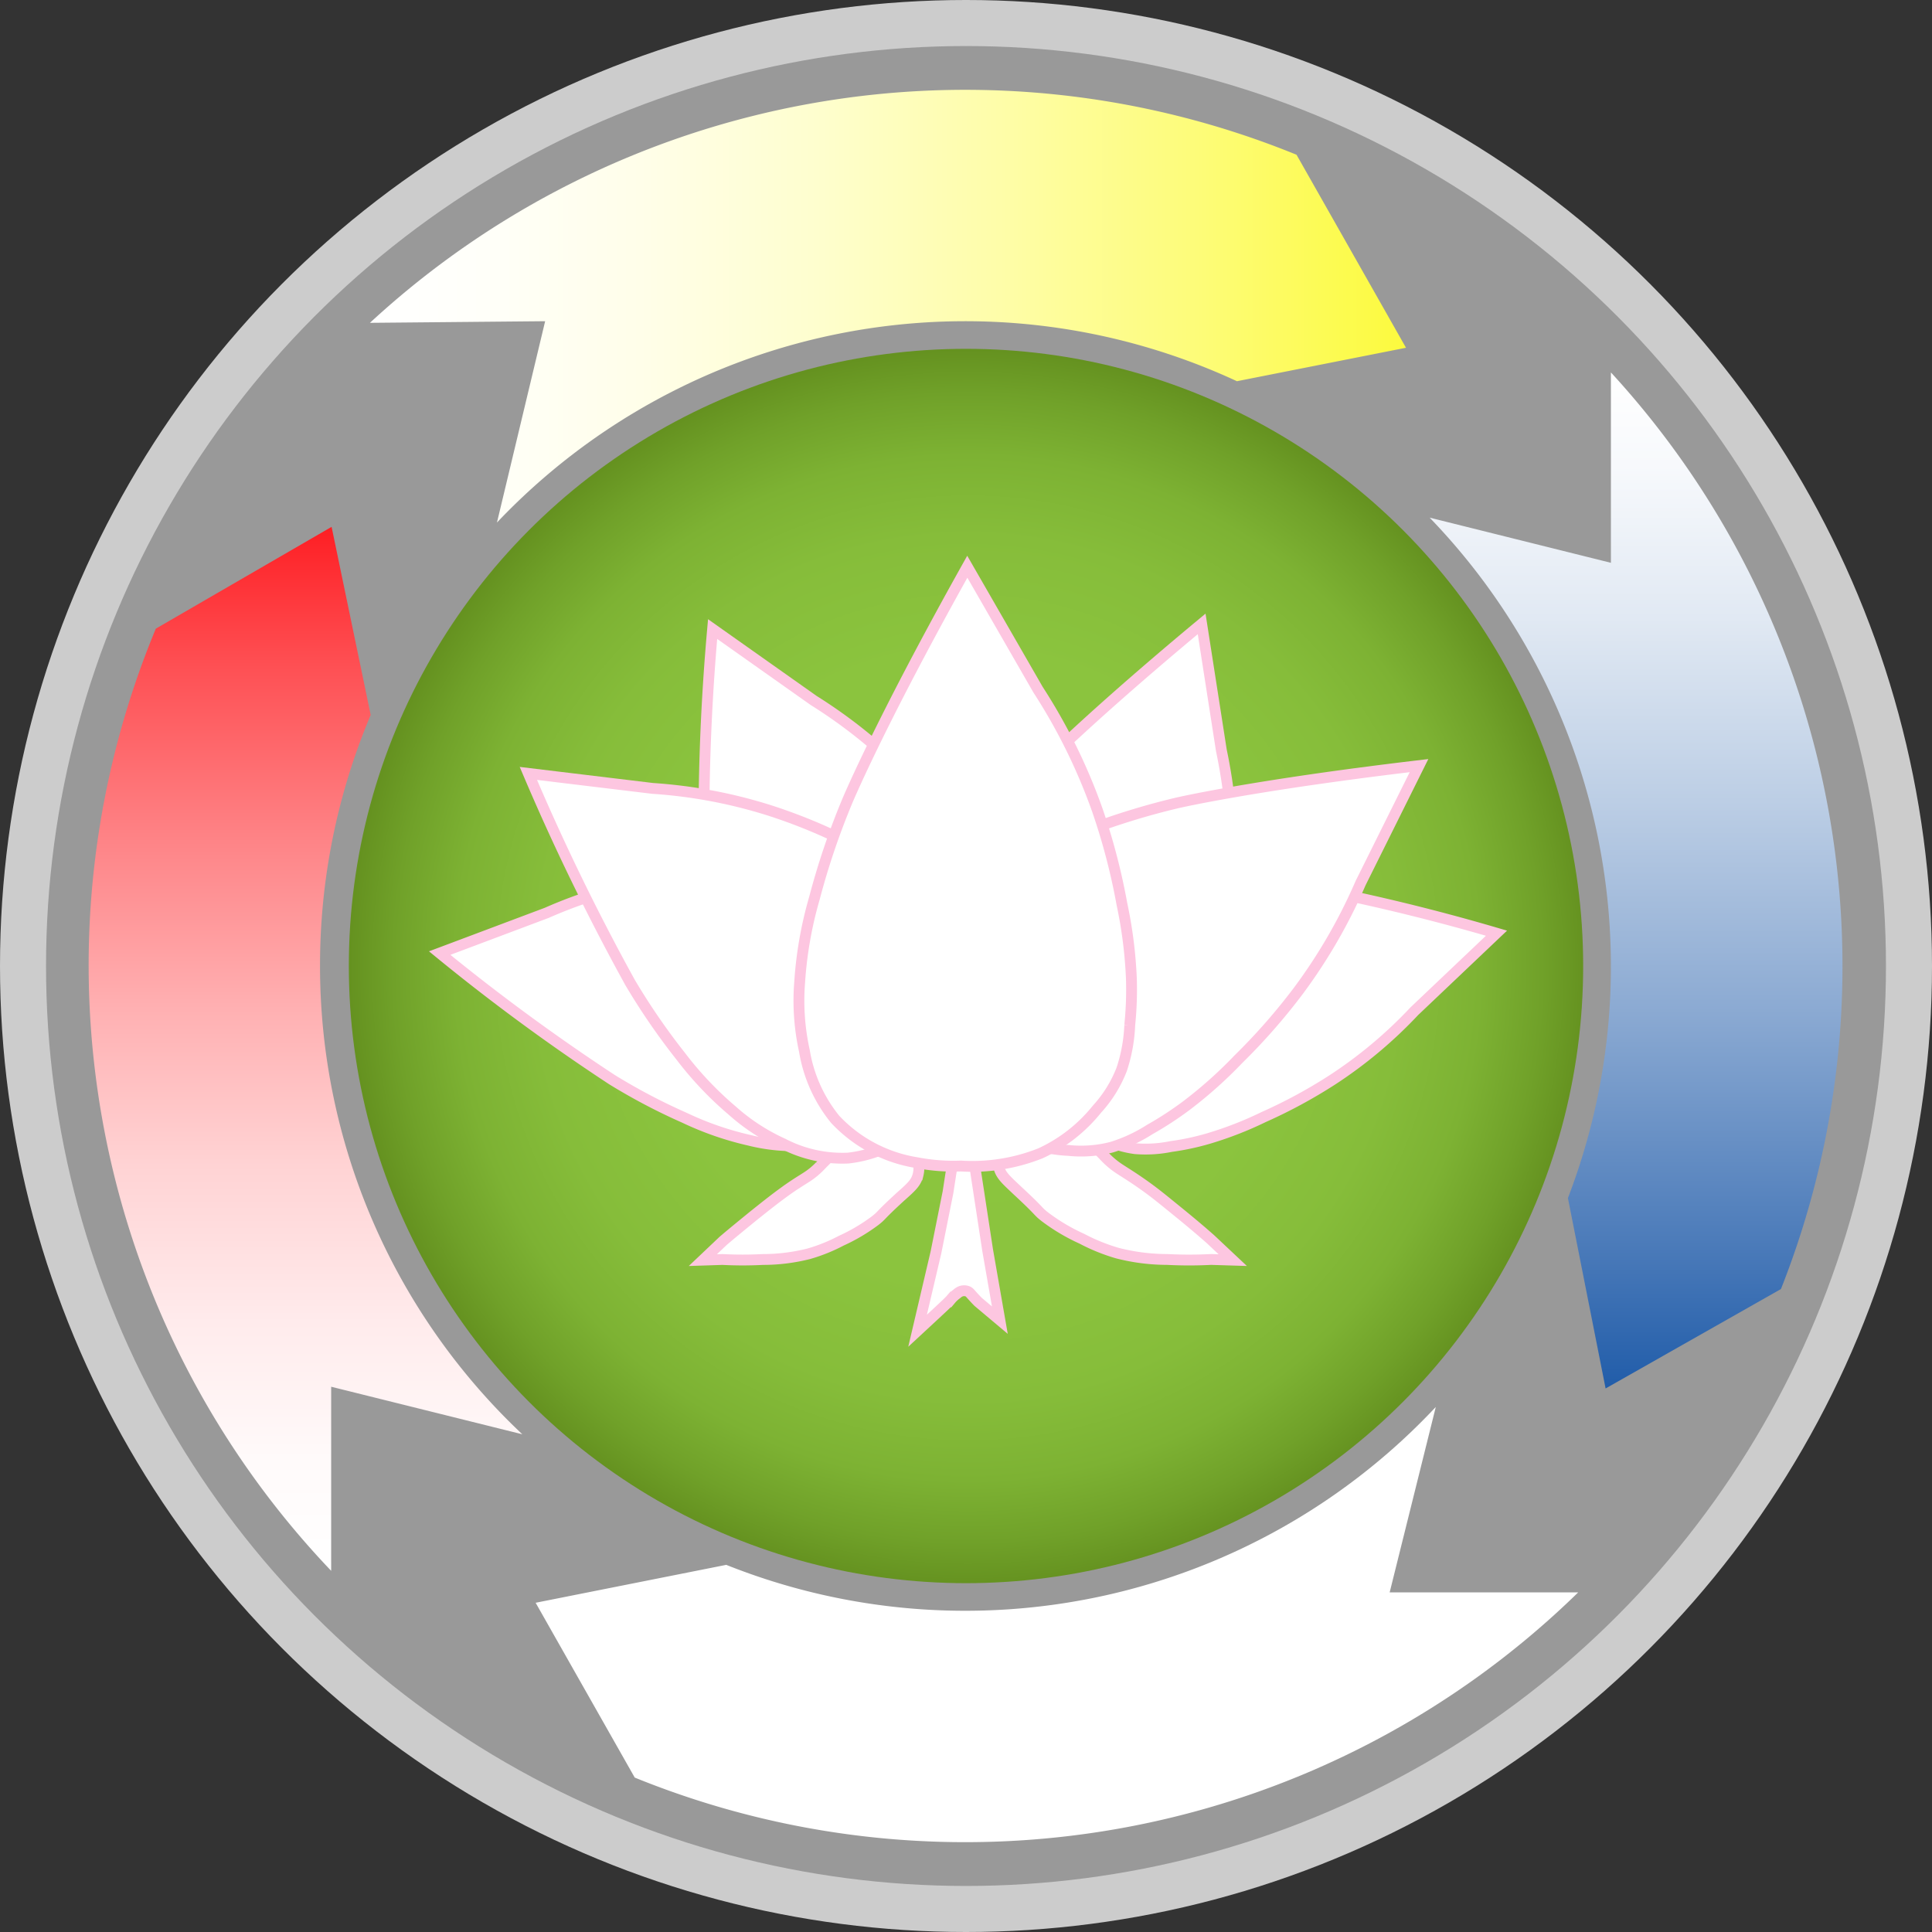 <?xml version="1.0" encoding="UTF-8" standalone="no"?>
<svg
   xmlns:dc="http://purl.org/dc/elements/1.1/"
   xmlns:cc="http://creativecommons.org/ns#"
   xmlns:rdf="http://www.w3.org/1999/02/22-rdf-syntax-ns#"
   xmlns:svg="http://www.w3.org/2000/svg"
   xmlns="http://www.w3.org/2000/svg"
   xmlns:xlink="http://www.w3.org/1999/xlink"
   xmlns:sodipodi="http://sodipodi.sourceforge.net/DTD/sodipodi-0.dtd"
   xmlns:inkscape="http://www.inkscape.org/namespaces/inkscape"
   id="Ebene_2"
   data-name="Ebene 2"
   viewBox="0 0 81.838 81.838"
   version="1.1"
   sodipodi:docname="Lotuslogo.svg"
   inkscape:version="0.92.5 (2060ec1f9f, 2020-04-08)"
   width="81.838"
   height="81.838">
  <rect x="0" y="0" width="81.838" height="81.838" fill="#333333" stroke="none"/>
  <sodipodi:namedview
     pagecolor="#ffffff"
     bordercolor="#666666"
     borderopacity="1"
     objecttolerance="10"
     gridtolerance="10"
     guidetolerance="10"
     inkscape:pageopacity="0"
     inkscape:pageshadow="2"
     inkscape:window-width="1848"
     inkscape:window-height="1016"
     id="namedview523"
     showgrid="false"
     inkscape:zoom="3.77"
     inkscape:cx="107.4342"
     inkscape:cy="30.310655"
     inkscape:window-x="72"
     inkscape:window-y="27"
     inkscape:window-maximized="1"
     inkscape:current-layer="Ebene_2" />
  <defs
     id="defs448">
    <style
       id="style286">.cls-1{fill:#ccc;}.cls-2{fill:#999;}.cls-3{fill:url(#Unbenannter_Verlauf_45);}.cls-24,.cls-4{fill:#fff;}.cls-4{stroke:#fdc6e0;stroke-miterlimit:10;}.cls-5{fill:url(#Unbenannter_Verlauf_23);}.cls-6{fill:url(#Unbenannter_Verlauf_23-2);}.cls-7{fill:url(#Unbenannter_Verlauf_23-3);}.cls-8{fill:url(#Unbenannter_Verlauf_63);}.cls-9{fill:url(#Unbenannter_Verlauf_49);}.cls-10{fill:url(#Unbenannter_Verlauf_49-2);}.cls-11{fill:url(#Unbenannter_Verlauf_62);}.cls-12{fill:url(#Unbenannter_Verlauf_61);}.cls-13{fill:url(#Unbenannter_Verlauf_60);}.cls-14{fill:url(#Unbenannter_Verlauf_59);}.cls-15{fill:url(#Unbenannter_Verlauf_62-2);}.cls-16{fill:url(#Unbenannter_Verlauf_62-3);}.cls-17{fill:url(#Unbenannter_Verlauf_61-2);}.cls-18{fill:url(#Unbenannter_Verlauf_61-3);}.cls-19{fill:url(#Unbenannter_Verlauf_60-2);}.cls-20{fill:url(#Unbenannter_Verlauf_60-3);}.cls-21{fill:url(#Unbenannter_Verlauf_59-2);}.cls-22{fill:url(#Unbenannter_Verlauf_59-3);}.cls-23{fill:url(#Unbenannter_Verlauf_75);}.cls-25{fill:url(#Unbenannter_Verlauf_81);}.cls-26{fill:url(#Unbenannter_Verlauf_78);}</style>
    <radialGradient
       id="Unbenannter_Verlauf_45"
       cx="287.88"
       cy="294.91"
       r="56.99"
       gradientUnits="userSpaceOnUse"
       gradientTransform="matrix(0.459,0,0,0.459,-91.141,-94.366)">
      <stop
         offset="0"
         stop-color="#fff"
         id="stop288" />
      <stop
         offset="0"
         stop-color="#fefefd"
         id="stop290" />
      <stop
         offset="0"
         stop-color="#fafcf6"
         id="stop292" />
      <stop
         offset="0"
         stop-color="#f3f9eb"
         id="stop294" />
      <stop
         offset="0"
         stop-color="#e9f4da"
         id="stop296" />
      <stop
         offset="0"
         stop-color="#dbedc4"
         id="stop298" />
      <stop
         offset="0"
         stop-color="#cbe5a8"
         id="stop300" />
      <stop
         offset="0"
         stop-color="#b8dc88"
         id="stop302" />
      <stop
         offset="0"
         stop-color="#a2d164"
         id="stop304" />
      <stop
         offset="0"
         stop-color="#8cc63f"
         id="stop306" />
      <stop
         offset="0.51"
         stop-color="#8bc43e"
         id="stop308" />
      <stop
         offset="0.7"
         stop-color="#86bd3a"
         id="stop310" />
      <stop
         offset="0.83"
         stop-color="#7db233"
         id="stop312" />
      <stop
         offset="0.93"
         stop-color="#70a129"
         id="stop314" />
      <stop
         offset="1"
         stop-color="#659220"
         id="stop316" />
    </radialGradient>
    <linearGradient
       id="Unbenannter_Verlauf_23"
       x1="596.98"
       y1="292.23"
       x2="596.98"
       y2="299.58"
       gradientUnits="userSpaceOnUse">
      <stop
         offset="0"
         stop-color="#fff"
         id="stop319" />
      <stop
         offset="0.37"
         stop-color="#fcfcfc"
         id="stop321" />
      <stop
         offset="1"
         stop-color="#9e9e9e"
         id="stop323" />
    </linearGradient>
    <linearGradient
       id="Unbenannter_Verlauf_23-2"
       x1="265.17"
       y1="280.22"
       x2="265.17"
       y2="287.98"
       gradientTransform="translate(-168.99,-195.68)"
       xlink:href="#Unbenannter_Verlauf_23" />
    <linearGradient
       id="Unbenannter_Verlauf_23-3"
       x1="-108.39"
       y1="280.22"
       x2="-108.39"
       y2="287.98"
       gradientTransform="translate(-168.99,-195.67)"
       xlink:href="#Unbenannter_Verlauf_23" />
    <linearGradient
       id="Unbenannter_Verlauf_63"
       x1="213.61"
       y1="187.33"
       x2="241.78"
       y2="187.43"
       gradientTransform="rotate(106.65,197.525,25.174)"
       gradientUnits="userSpaceOnUse">
      <stop
         offset="0"
         stop-color="#fff"
         id="stop328" />
      <stop
         offset="0.01"
         stop-color="#fff"
         id="stop330" />
      <stop
         offset="0.01"
         stop-color="#fff"
         id="stop332" />
      <stop
         offset="0.21"
         stop-color="#ffd3d4"
         id="stop334" />
      <stop
         offset="0.67"
         stop-color="#fe676a"
         id="stop336" />
      <stop
         offset="1"
         stop-color="#fe161b"
         id="stop338" />
    </linearGradient>
    <linearGradient
       id="Unbenannter_Verlauf_49"
       x1="181.49"
       y1="188.42"
       x2="205.58"
       y2="188.5"
       gradientTransform="rotate(106.65,213.41,179.478)"
       gradientUnits="userSpaceOnUse">
      <stop
         offset="0"
         stop-color="#fff"
         id="stop341" />
      <stop
         offset="0"
         stop-color="#fefefd"
         id="stop343" />
      <stop
         offset="0"
         stop-color="#fcf9f6"
         id="stop345" />
      <stop
         offset="0"
         stop-color="#f7f0eb"
         id="stop347" />
      <stop
         offset="0"
         stop-color="#f4ebe3"
         id="stop349" />
      <stop
         offset="0.23"
         stop-color="#f6bfba"
         id="stop351" />
      <stop
         offset="0.73"
         stop-color="#fb5254"
         id="stop353" />
      <stop
         offset="1"
         stop-color="#fe161b"
         id="stop355" />
    </linearGradient>
    <linearGradient
       id="Unbenannter_Verlauf_49-2"
       x1="152.62"
       y1="187.84"
       x2="171.78"
       y2="187.91"
       gradientTransform="rotate(106.64,197.534,25.137)"
       xlink:href="#Unbenannter_Verlauf_49" />
    <linearGradient
       id="Unbenannter_Verlauf_62"
       x1="232.43"
       y1="250.27"
       x2="260.61"
       y2="250.36"
       gradientTransform="rotate(106.65,220.024,217.826)"
       gradientUnits="userSpaceOnUse">
      <stop
         offset="0"
         stop-color="#fff"
         id="stop359" />
      <stop
         offset="0.24"
         stop-color="#fefed3"
         id="stop361" />
      <stop
         offset="0.77"
         stop-color="#fdfb66"
         id="stop363" />
      <stop
         offset="1"
         stop-color="#fcfa35"
         id="stop365" />
    </linearGradient>
    <linearGradient
       id="Unbenannter_Verlauf_61"
       x1="279.1"
       y1="294.65"
       x2="307.28"
       y2="294.74"
       gradientTransform="rotate(16.65,224.607,-144.166)"
       gradientUnits="userSpaceOnUse">
      <stop
         offset="0"
         stop-color="#fff"
         id="stop368" />
      <stop
         offset="0.22"
         stop-color="#e2edd3"
         id="stop370" />
      <stop
         offset="0.72"
         stop-color="#9bbf67"
         id="stop372" />
      <stop
         offset="1"
         stop-color="#71a427"
         id="stop374" />
    </linearGradient>
    <linearGradient
       id="Unbenannter_Verlauf_60"
       x1="341.06"
       y1="307.58"
       x2="369.24"
       y2="307.67"
       gradientTransform="rotate(16.65,101.239,-257.411)"
       gradientUnits="userSpaceOnUse">
      <stop
         offset="0"
         stop-color="#fff"
         id="stop377" />
      <stop
         offset="0.21"
         stop-color="#d3dfee"
         id="stop379" />
      <stop
         offset="0.68"
         stop-color="#668fc4"
         id="stop381" />
      <stop
         offset="1"
         stop-color="#1856a6"
         id="stop383" />
    </linearGradient>
    <linearGradient
       id="Unbenannter_Verlauf_59"
       x1="402.24"
       y1="287.94"
       x2="430.41"
       y2="288.03"
       gradientTransform="rotate(16.65,-63.977,-295.534)"
       gradientUnits="userSpaceOnUse">
      <stop
         offset="0"
         stop-color="#fff"
         id="stop386" />
      <stop
         offset="0.53"
         stop-color="#f5d4e0"
         id="stop388" />
      <stop
         offset="1"
         stop-color="#ecaac1"
         id="stop390" />
    </linearGradient>
    <linearGradient
       id="Unbenannter_Verlauf_62-2"
       x1="201.38"
       y1="256.52"
       x2="223.19"
       y2="256.59"
       gradientTransform="matrix(-0.29,0.96,-0.96,-0.29,278.027,-170.987)"
       xlink:href="#Unbenannter_Verlauf_62" />
    <linearGradient
       id="Unbenannter_Verlauf_62-3"
       x1="170.58"
       y1="259.64"
       x2="187.85"
       y2="259.69"
       gradientTransform="rotate(106.65,202.682,18.03)"
       xlink:href="#Unbenannter_Verlauf_62" />
    <linearGradient
       id="Unbenannter_Verlauf_61-2"
       x1="247.25"
       y1="299.62"
       x2="269.51"
       y2="299.7"
       gradientTransform="rotate(16.65,841.196,-970.116)"
       xlink:href="#Unbenannter_Verlauf_61" />
    <linearGradient
       id="Unbenannter_Verlauf_61-3"
       x1="218.51"
       y1="304.39"
       x2="236.11"
       y2="304.45"
       gradientTransform="rotate(16.65,841.197,-970.111)"
       xlink:href="#Unbenannter_Verlauf_61" />
    <linearGradient
       id="Unbenannter_Verlauf_60-2"
       x1="309.04"
       y1="313.82"
       x2="330.78"
       y2="313.89"
       gradientTransform="matrix(0.964,0.301,-0.291,1.004,-352.707,-298.374)"
       xlink:href="#Unbenannter_Verlauf_60" />
    <linearGradient
       id="Unbenannter_Verlauf_60-3"
       x1="280.34"
       y1="320.26"
       x2="297.68"
       y2="320.32"
       gradientTransform="matrix(0.96,0.3,-0.29,1,-353.172,-297.419)"
       xlink:href="#Unbenannter_Verlauf_60" />
    <linearGradient
       id="Unbenannter_Verlauf_59-2"
       x1="368.94"
       y1="294.98"
       x2="390.87"
       y2="295.05"
       gradientTransform="rotate(16.65,746.645,-1795.93)"
       xlink:href="#Unbenannter_Verlauf_59" />
    <linearGradient
       id="Unbenannter_Verlauf_59-3"
       x1="340.84"
       y1="300.55"
       x2="358.23"
       y2="300.61"
       gradientTransform="rotate(16.65,746.655,-1795.924)"
       xlink:href="#Unbenannter_Verlauf_59" />
    <linearGradient
       id="Unbenannter_Verlauf_75"
       x1="349.75"
       y1="240.11"
       x2="349.75"
       y2="333.93"
       gradientUnits="userSpaceOnUse"
       gradientTransform="matrix(0.459,0,0,0.459,-91.141,-94.366)">
      <stop
         offset="0"
         stop-color="#fff"
         id="stop401" />
      <stop
         offset="0.09"
         stop-color="#f7f9fc"
         id="stop403" />
      <stop
         offset="0.24"
         stop-color="#e1e9f3"
         id="stop405" />
      <stop
         offset="0.42"
         stop-color="#bccee5"
         id="stop407" />
      <stop
         offset="0.63"
         stop-color="#8aa9d2"
         id="stop409" />
      <stop
         offset="0.86"
         stop-color="#4a7ab9"
         id="stop411" />
      <stop
         offset="1"
         stop-color="#205ca9"
         id="stop413" />
    </linearGradient>
    <linearGradient
       id="Unbenannter_Verlauf_81"
       x1="328.5"
       y1="233.95"
       x2="232.83"
       y2="233.95"
       gradientUnits="userSpaceOnUse"
       gradientTransform="matrix(0.459,0,0,0.459,-91.141,-94.366)">
      <stop
         offset="0"
         stop-color="#fcfa3d"
         id="stop416" />
      <stop
         offset="0.2"
         stop-color="#fdfc78"
         id="stop418" />
      <stop
         offset="0.39"
         stop-color="#fefda8"
         id="stop420" />
      <stop
         offset="0.57"
         stop-color="#fefece"
         id="stop422" />
      <stop
         offset="0.74"
         stop-color="#fffee9"
         id="stop424" />
      <stop
         offset="0.89"
         stop-color="#fffff9"
         id="stop426" />
      <stop
         offset="1"
         stop-color="#fff"
         id="stop428" />
    </linearGradient>
    <linearGradient
       id="Unbenannter_Verlauf_78"
       x1="226.88"
       y1="350.78"
       x2="226.88"
       y2="254.35"
       gradientUnits="userSpaceOnUse"
       gradientTransform="matrix(0.459,0,0,0.459,-91.141,-94.366)">
      <stop
         offset="0"
         stop-color="#fff"
         id="stop431" />
      <stop
         offset="0.11"
         stop-color="snow"
         id="stop433" />
      <stop
         offset="0.24"
         stop-color="#ffebec"
         id="stop435" />
      <stop
         offset="0.39"
         stop-color="#ffd3d4"
         id="stop437" />
      <stop
         offset="0.54"
         stop-color="#ffb0b2"
         id="stop439" />
      <stop
         offset="0.7"
         stop-color="#fe8487"
         id="stop441" />
      <stop
         offset="0.87"
         stop-color="#fe4f53"
         id="stop443" />
      <stop
         offset="1"
         stop-color="#fe1f24"
         id="stop445" />
    </linearGradient>
    <linearGradient
       inkscape:collect="always"
       xlink:href="#Unbenannter_Verlauf_23"
       id="linearGradient388"
       gradientUnits="userSpaceOnUse"
       x1="596.98"
       y1="292.23"
       x2="596.98"
       y2="299.58"
       gradientTransform="translate(-198.68,-205.71)" />
    <linearGradient
       inkscape:collect="always"
       xlink:href="#Unbenannter_Verlauf_49"
       id="linearGradient390"
       gradientUnits="userSpaceOnUse"
       gradientTransform="rotate(106.65,197.525,25.179)"
       x1="181.49"
       y1="188.42"
       x2="205.58"
       y2="188.5" />
    <linearGradient
       inkscape:collect="always"
       xlink:href="#Unbenannter_Verlauf_62"
       id="linearGradient392"
       gradientUnits="userSpaceOnUse"
       gradientTransform="rotate(106.65,202.68,18.026)"
       x1="232.43"
       y1="250.27"
       x2="260.61"
       y2="250.36" />
    <linearGradient
       inkscape:collect="always"
       xlink:href="#Unbenannter_Verlauf_61"
       id="linearGradient394"
       gradientUnits="userSpaceOnUse"
       gradientTransform="rotate(16.65,841.183,-970.155)"
       x1="279.1"
       y1="294.65"
       x2="307.28"
       y2="294.74" />
    <linearGradient
       inkscape:collect="always"
       xlink:href="#Unbenannter_Verlauf_60"
       id="linearGradient396"
       gradientUnits="userSpaceOnUse"
       gradientTransform="rotate(16.65,788.354,-1344.214)"
       x1="341.06"
       y1="307.58"
       x2="369.24"
       y2="307.67" />
    <linearGradient
       inkscape:collect="always"
       xlink:href="#Unbenannter_Verlauf_59"
       id="linearGradient398"
       gradientUnits="userSpaceOnUse"
       gradientTransform="rotate(16.65,746.654,-1795.939)"
       x1="402.24"
       y1="287.94"
       x2="430.41"
       y2="288.03" />
  </defs>
  <title
     id="title450">Zeichenfläche 1</title>
  <circle
     class="cls-1"
     cx="40.919"
     cy="40.919"
     r="40.919"
     id="circle452"
     style="display:inline;fill:#cccccc;stroke-width:0.459" />
  <circle
     class="cls-2"
     cx="40.919"
     cy="40.919"
     r="38.969"
     id="circle454"
     style="fill:#999999;stroke-width:0.459" />
  <circle
     class="cls-3"
     cx="40.919"
     cy="40.919"
     r="26.143"
     id="circle456"
     style="display:inline;fill:url(#Unbenannter_Verlauf_45);stroke-width:0.459" />
  <path
     class="cls-4"
     d="m 40.515,48.181 -0.358,2.321 -0.509,2.541 -0.78,3.326 c 0.991,-0.917 1.317,-1.22 1.408,-1.326 a 1.376,1.376 0 0 1 0.252,-0.234 0.587,0.587 0 0 1 0.17,-0.11 0.413,0.413 0 0 1 0.284,0 c 0.073,0.028 0.101,0.069 0.22,0.202 0.055,0.06 0.133,0.147 0.234,0.248 l 0.917,0.771 -0.518,-2.968 -0.491,-3.211 -0.225,-1.546 -0.046,-1.551 -0.606,0.028 z"
     id="path458"
     inkscape:connector-curvature="0"
     style="display:inline;fill:#ffffff;stroke:#fdc6e0;stroke-width:0.459;stroke-miterlimit:10" />
  <path
     class="cls-4"
     d="m 52.218,53.378 -0.917,-0.028 a 18.175,18.175 0 0 1 -1.862,0 8.532,8.532 0 0 1 -2.115,-0.271 8.023,8.023 0 0 1 -1.495,-0.606 8.179,8.179 0 0 1 -1.551,-0.917 c -0.362,-0.28 -0.142,-0.165 -1.179,-1.124 -0.482,-0.459 -0.706,-0.638 -0.798,-1.014 a 1.344,1.344 0 0 1 0.05,-0.812 1.573,1.573 0 0 1 0.867,-0.775 2.496,2.496 0 0 1 1.216,-0.275 2.202,2.202 0 0 1 1.032,0.257 3.849,3.849 0 0 1 0.706,0.564 c 0.326,0.298 0.546,0.532 0.633,0.624 a 3.5,3.5 0 0 0 0.651,0.537 c 0.239,0.156 0.537,0.335 1.009,0.67 0.472,0.335 0.752,0.569 1.44,1.128 0.509,0.413 0.973,0.803 1.376,1.161 z"
     id="path460"
     inkscape:connector-curvature="0"
     style="display:inline;fill:#ffffff;stroke:#fdc6e0;stroke-width:0.459;stroke-miterlimit:10" />
  <path
     class="cls-4"
     d="M 29.772,53.378 30.602,53.351 a 16.547,16.547 0 0 0 1.711,0 7.922,7.922 0 0 0 1.95,-0.243 7.266,7.266 0 0 0 1.376,-0.555 7.702,7.702 0 0 0 1.427,-0.844 c 0.33,-0.257 0.128,-0.147 1.083,-1.023 0.459,-0.408 0.651,-0.578 0.739,-0.917 a 1.243,1.243 0 0 0 -0.046,-0.739 1.431,1.431 0 0 0 -0.803,-0.702 2.358,2.358 0 0 0 -1.115,-0.252 2.051,2.051 0 0 0 -0.95,0.234 3.482,3.482 0 0 0 -0.651,0.514 c -0.303,0.271 -0.5,0.482 -0.587,0.569 a 3.087,3.087 0 0 1 -0.596,0.486 c -0.22,0.142 -0.495,0.303 -0.917,0.61 -0.422,0.307 -0.688,0.518 -1.321,1.023 -0.459,0.376 -0.895,0.729 -1.275,1.055 z"
     id="path462"
     inkscape:connector-curvature="0"
     style="display:inline;fill:#ffffff;stroke:#fdc6e0;stroke-width:0.459;stroke-miterlimit:10" />
  <path
     class="cls-4"
     d="m 59.911,42.832 a 18.937,18.937 0 0 1 -3.477,2.913 21.487,21.487 0 0 1 -2.908,1.573 15.235,15.235 0 0 1 -2.362,0.917 10.808,10.808 0 0 1 -1.555,0.33 5.427,5.427 0 0 1 -1.518,0.092 4.262,4.262 0 0 1 -1.509,-0.495 5.262,5.262 0 0 1 -1.908,-1.505 6.12,6.12 0 0 1 -1.06,-2.518 6.656,6.656 0 0 1 -0.248,-1.482 4.835,4.835 0 0 1 0.766,-3.032 4.973,4.973 0 0 1 2.005,-1.564 7.711,7.711 0 0 1 2.225,-0.706 13.303,13.303 0 0 1 2.885,-0.193 25.639,25.639 0 0 1 3.427,0.289 86.701,86.701 0 0 1 8.716,2.078 z"
     id="path464"
     inkscape:connector-curvature="0"
     style="display:inline;fill:#ffffff;stroke:#fdc6e0;stroke-width:0.459;stroke-miterlimit:10" />
  <path
     class="cls-4"
     d="m 23.161,38.667 a 19.698,19.698 0 0 1 4.376,-1.349 22.29,22.29 0 0 1 3.326,-0.317 15.189,15.189 0 0 1 2.555,0.087 12.473,12.473 0 0 1 1.578,0.303 5.675,5.675 0 0 1 1.445,0.514 4.34,4.34 0 0 1 1.211,1.05 5.349,5.349 0 0 1 1.184,2.151 6.23,6.23 0 0 1 0,2.752 6.422,6.422 0 0 1 -0.353,1.473 4.867,4.867 0 0 1 -1.904,2.523 4.982,4.982 0 0 1 -2.477,0.665 7.766,7.766 0 0 1 -2.353,-0.216 13.189,13.189 0 0 1 -2.752,-0.954 25.446,25.446 0 0 1 -3.078,-1.619 86.499,86.499 0 0 1 -7.294,-5.358 z"
     id="path466"
     inkscape:connector-curvature="0"
     style="display:inline;fill:#ffffff;stroke:#fdc6e0;stroke-width:0.459;stroke-miterlimit:10" />
  <path
     class="cls-4"
     d="m 34.465,29.671 a 21.244,21.244 0 0 1 3.853,3.087 23.726,23.726 0 0 1 2.294,2.752 17.037,17.037 0 0 1 1.473,2.326 13.707,13.707 0 0 1 0.684,1.592 5.753,5.753 0 0 1 0.417,1.601 4.766,4.766 0 0 1 -0.202,1.72 5.757,5.757 0 0 1 -1.197,2.353 6.753,6.753 0 0 1 -2.468,1.67 7.028,7.028 0 0 1 -1.523,0.578 5.266,5.266 0 0 1 -3.404,-0.17 5.376,5.376 0 0 1 -2.096,-1.803 8.532,8.532 0 0 1 -1.229,-2.225 14.267,14.267 0 0 1 -0.817,-3.037 28.056,28.056 0 0 1 -0.422,-3.725 93.325,93.325 0 0 1 0.358,-9.743 z"
     id="path468"
     inkscape:connector-curvature="0"
     style="display:inline;fill:#ffffff;stroke:#fdc6e0;stroke-width:0.459;stroke-miterlimit:10" />
  <path
     class="cls-4"
     d="m 51.736,31.786 a 21.56,21.56 0 0 1 0.459,5.046 23.597,23.597 0 0 1 -0.413,3.693 16.73,16.73 0 0 1 -0.67,2.752 13.505,13.505 0 0 1 -0.688,1.651 6.133,6.133 0 0 1 -0.89,1.459 4.876,4.876 0 0 1 -1.417,1.078 5.964,5.964 0 0 1 -2.606,0.798 6.927,6.927 0 0 1 -3.005,-0.628 7.34,7.34 0 0 1 -1.523,-0.72 5.408,5.408 0 0 1 -2.294,-2.642 5.505,5.505 0 0 1 -0.165,-2.849 8.652,8.652 0 0 1 0.766,-2.509 14.9,14.9 0 0 1 1.665,-2.785 29.423,29.423 0 0 1 2.459,-2.982 c 0,0 2.161,-2.294 7.487,-6.72 z"
     id="path470"
     inkscape:connector-curvature="0"
     style="display:inline;fill:#ffffff;stroke:#fdc6e0;stroke-width:0.459;stroke-miterlimit:10" />
  <path
     class="cls-4"
     d="m 57.635,37.405 a 22.822,22.822 0 0 1 -2.629,4.555 25.735,25.735 0 0 1 -2.541,2.899 18.597,18.597 0 0 1 -2.202,1.968 14.523,14.523 0 0 1 -1.56,1.018 6.578,6.578 0 0 1 -1.61,0.748 5.156,5.156 0 0 1 -1.835,0.138 5.964,5.964 0 0 1 -2.651,-0.757 6.551,6.551 0 0 1 -2.138,-2.184 7.179,7.179 0 0 1 -0.844,-1.445 5.298,5.298 0 0 1 -0.353,-3.505 5.964,5.964 0 0 1 1.56,-2.505 9.505,9.505 0 0 1 2.138,-1.702 16.01,16.01 0 0 1 3.051,-1.44 30.657,30.657 0 0 1 3.83,-1.179 c 0,0 3.161,-0.743 10.257,-1.583 z"
     id="path472"
     inkscape:connector-curvature="0"
     style="display:inline;fill:#ffffff;stroke:#fdc6e0;stroke-width:0.459;stroke-miterlimit:10" />
  <path
     class="cls-4"
     d="m 27.643,33.396 a 20.987,20.987 0 0 1 4.904,0.917 22.937,22.937 0 0 1 3.367,1.376 16.872,16.872 0 0 1 2.422,1.376 13.147,13.147 0 0 1 1.376,1.096 5.964,5.964 0 0 1 1.133,1.229 4.693,4.693 0 0 1 0.633,1.629 5.803,5.803 0 0 1 0.05,2.67 6.757,6.757 0 0 1 -1.404,2.661 7.175,7.175 0 0 1 -1.087,1.243 5.335,5.335 0 0 1 -3.115,1.463 5.441,5.441 0 0 1 -2.752,-0.61 8.464,8.464 0 0 1 -2.156,-1.404 14.647,14.647 0 0 1 -2.174,-2.294 28.336,28.336 0 0 1 -2.147,-3.124 96.366,96.366 0 0 1 -4.312,-8.863 z"
     id="path474"
     inkscape:connector-curvature="0"
     style="display:inline;fill:#ffffff;stroke:#fdc6e0;stroke-width:0.459;stroke-miterlimit:10" />
  <path
     class="cls-4"
     d="m 47.855,43.424 a 6.794,6.794 0 0 1 -0.339,1.867 5.358,5.358 0 0 1 -1.046,1.688 6.633,6.633 0 0 1 -2.39,1.872 7.798,7.798 0 0 1 -3.376,0.541 8.165,8.165 0 0 1 -1.867,-0.142 6.037,6.037 0 0 1 -3.459,-1.835 6.179,6.179 0 0 1 -1.303,-2.895 9.858,9.858 0 0 1 -0.202,-2.913 16.588,16.588 0 0 1 0.624,-3.555 31.405,31.405 0 0 1 1.376,-4.078 c 0,0 1.335,-3.234 5.101,-9.968 l 2.996,5.207 a 24.313,24.313 0 0 1 2.509,5.092 26.914,26.914 0 0 1 1.046,3.996 18.9,18.9 0 0 1 0.399,3.138 14.712,14.712 0 0 1 -0.069,1.986 z"
     id="path476"
     inkscape:connector-curvature="0"
     style="display:inline;fill:#ffffff;stroke:#fdc6e0;stroke-width:0.459;stroke-miterlimit:10" />
  <rect
     class="cls-5"
     x="200.96"
     y="86.52"
     width="394.69"
     height="7.36"
     rx="1.09"
     id="rect478"
     style="display:none;fill:url(#linearGradient388)" />
  <rect
     class="cls-6"
     x="15.44"
     y="84.54"
     width="161.47"
     height="7.76"
     rx="1.09"
     transform="rotate(-90)"
     id="rect480"
     style="display:none;fill:url(#Unbenannter_Verlauf_23-2)" />
  <rect
     class="cls-7"
     x="-358.12"
     y="84.55"
     width="161.47"
     height="7.76"
     rx="1.09"
     transform="rotate(-90)"
     id="rect482"
     style="display:none;fill:url(#Unbenannter_Verlauf_23-3)" />
  <ellipse
     class="cls-8"
     cx="33.469"
     cy="7.594"
     rx="13.87"
     ry="14.11"
     transform="rotate(-45.07)"
     id="ellipse484"
     style="display:none;fill:url(#Unbenannter_Verlauf_63)" />
  <ellipse
     class="cls-9"
     cx="42.224"
     cy="-25.44"
     rx="11.86"
     ry="12.06"
     transform="rotate(-45.07)"
     id="ellipse486"
     style="display:none;fill:url(#linearGradient390)" />
  <ellipse
     class="cls-10"
     cx="51.733"
     cy="-55.297"
     rx="9.43"
     ry="9.59"
     transform="rotate(-45.05)"
     id="ellipse488"
     style="display:none;fill:url(#Unbenannter_Verlauf_49-2)" />
  <ellipse
     class="cls-11"
     cx="-32.437"
     cy="-6.541"
     rx="13.87"
     ry="14.11"
     transform="rotate(-69.71)"
     id="ellipse490"
     style="display:none;fill:url(#linearGradient392)" />
  <ellipse
     class="cls-12"
     cx="-46.425"
     cy="84.615"
     rx="14.11"
     ry="13.87"
     transform="rotate(-7.93)"
     id="ellipse492"
     style="display:none;fill:url(#linearGradient394)" />
  <ellipse
     class="cls-13"
     cx="-99.997"
     cy="114.258"
     rx="14.11"
     ry="13.87"
     transform="rotate(-35.11)"
     id="ellipse494"
     style="display:none;fill:url(#linearGradient396)" />
  <ellipse
     class="cls-14"
     cx="-166.946"
     cy="105.987"
     rx="14.11"
     ry="13.87"
     transform="rotate(-66.4)"
     id="ellipse496"
     style="display:none;fill:url(#linearGradient398)" />
  <ellipse
     class="cls-15"
     cx="-28.603"
     cy="-41.127"
     rx="10.73"
     ry="10.91"
     transform="rotate(-69.71)"
     id="ellipse498"
     style="display:none;fill:url(#Unbenannter_Verlauf_62-2)" />
  <ellipse
     class="cls-16"
     cx="-22.101"
     cy="-73.708"
     rx="8.5"
     ry="8.65"
     transform="rotate(-69.71)"
     id="ellipse500"
     style="display:none;fill:url(#Unbenannter_Verlauf_62-3)" />
  <ellipse
     class="cls-17"
     cx="-81.163"
     cy="79.403"
     rx="11.15"
     ry="10.96"
     transform="rotate(-7.93)"
     id="ellipse502"
     style="display:none;fill:url(#Unbenannter_Verlauf_61-2)" />
  <ellipse
     class="cls-18"
     cx="-112.262"
     cy="75.063"
     rx="8.81"
     ry="8.66"
     transform="rotate(-7.93)"
     id="ellipse504"
     style="display:none;fill:url(#Unbenannter_Verlauf_61-3)" />
  <ellipse
     class="cls-19"
     cx="-134.122"
     cy="110.975"
     rx="10.988"
     ry="11.169"
     transform="rotate(-35.272)"
     id="ellipse506"
     style="display:none;fill:url(#Unbenannter_Verlauf_60-2);stroke-width:1.004" />
  <ellipse
     class="cls-20"
     cx="-167.142"
     cy="107.351"
     rx="8.73"
     ry="8.87"
     transform="rotate(-35.11)"
     id="ellipse508"
     style="display:none;fill:url(#Unbenannter_Verlauf_60-3)" />
  <ellipse
     class="cls-21"
     cx="-203.843"
     cy="102.28"
     rx="10.98"
     ry="10.8"
     transform="rotate(-66.4)"
     id="ellipse510"
     style="display:none;fill:url(#Unbenannter_Verlauf_59-2)" />
  <ellipse
     class="cls-22"
     cx="-234.531"
     cy="98.907"
     rx="8.71"
     ry="8.56"
     transform="rotate(-66.4)"
     id="ellipse512"
     style="display:none;fill:url(#Unbenannter_Verlauf_59-3)" />
  <path
     class="cls-23"
     d="m 68.237,15.78 v 8.06 l -7.679,-1.913 a 27.363,27.363 0 0 1 5.858,28.822 v 0 l 1.596,8.065 7.427,-4.211 A 37.157,37.157 0 0 0 68.237,15.776 Z"
     id="path514"
     inkscape:connector-curvature="0"
     style="display:inline;fill:url(#Unbenannter_Verlauf_75);stroke-width:0.459" />
  <path
     class="cls-24"
     d="m 58.865,67.452 1.954,-7.854 a 27.322,27.322 0 0 1 -30.056,6.688 v 0 l -8.074,1.606 4.197,7.404 a 37.157,37.157 0 0 0 39.965,-7.844 z"
     id="path516"
     inkscape:connector-curvature="0"
     style="display:inline;fill:#ffffff;stroke-width:0.459" />
  <path
     class="cls-25"
     d="m 54.92,6.555 v 0 A 37.157,37.157 0 0 0 15.67,13.675 l 7.422,-0.069 -2.041,8.528 a 27.331,27.331 0 0 1 31.345,-5.986 l 7.161,-1.417 z"
     id="path518"
     inkscape:connector-curvature="0"
     style="display:inline;fill:url(#Unbenannter_Verlauf_81);stroke-width:0.459" />
  <path
     class="cls-26"
     d="M 13.556,40.914 A 27.235,27.235 0 0 1 15.702,30.286 v 0 L 14.046,22.317 6.601,26.629 A 37.157,37.157 0 0 0 14.028,66.539 v -7.798 l 8.097,2.014 A 27.235,27.235 0 0 1 13.556,40.914 Z"
     id="path520"
     inkscape:connector-curvature="0"
     style="display:inline;fill:url(#Unbenannter_Verlauf_78);stroke-width:0.459" />
</svg>
